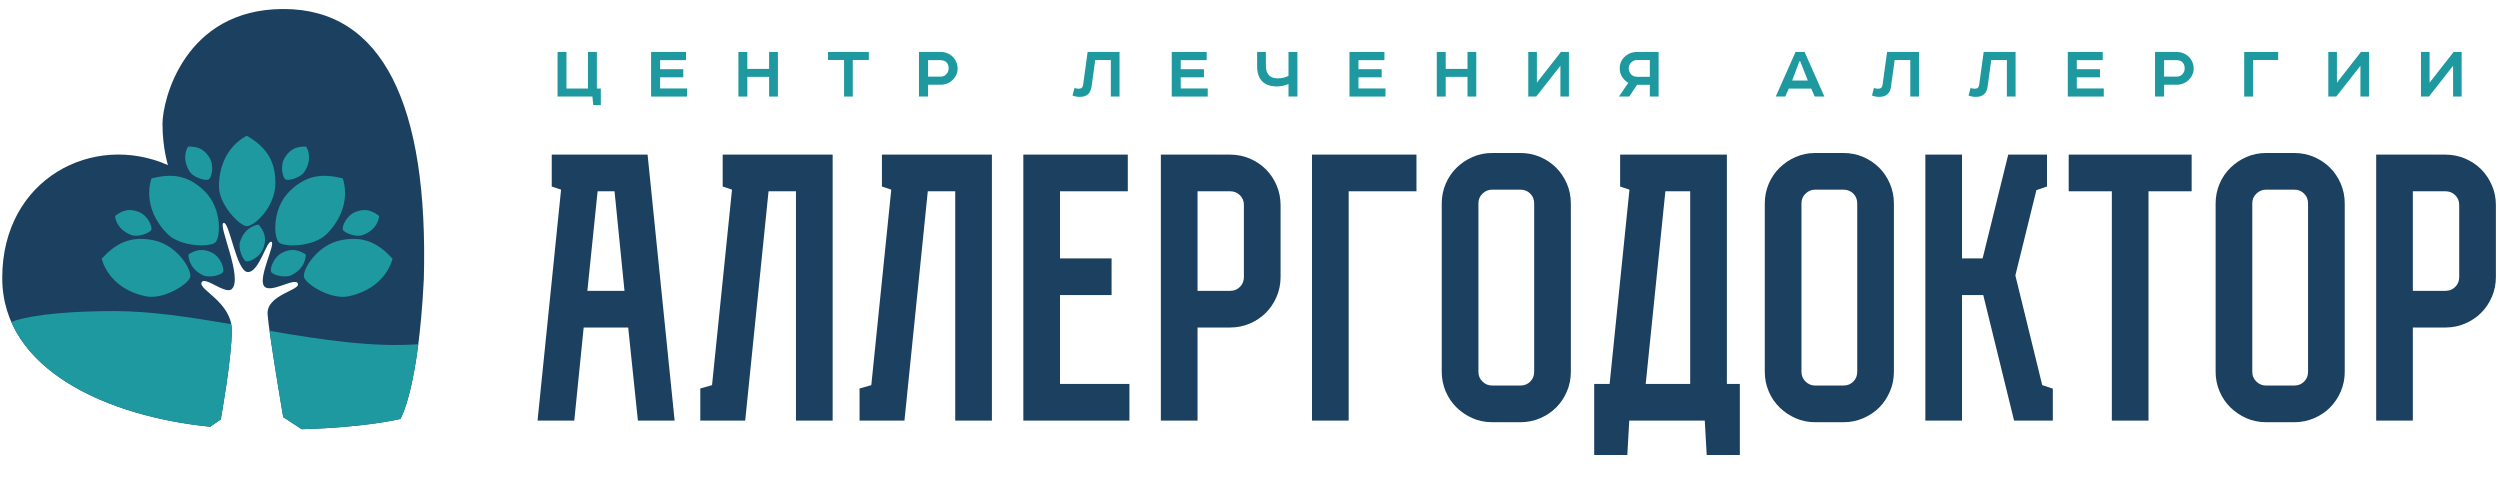 <svg width="152" height="29" viewBox="0 0 152 29" fill="none" xmlns="http://www.w3.org/2000/svg">
<path d="M37.969 17.683H35.712L36.335 11.63H37.364L37.969 17.683ZM33.546 9.4V11.341L34.113 11.531L32.683 25.572H34.916L35.488 19.912H38.194L38.785 25.572H41.017L39.373 9.4H33.546Z" fill="#1B4060"/>
<path d="M43.939 11.341L44.506 11.531L43.292 23.416L42.578 23.62V25.572H45.308L46.728 11.63H48.395V25.572H50.625V9.4H43.939V11.341Z" fill="#1B4060"/>
<path d="M53.621 11.341L54.189 11.531L52.975 23.416L52.261 23.62V25.572H54.991L56.41 11.63H58.078V25.572H60.308V9.4H53.621V11.341Z" fill="#1B4060"/>
<path d="M64.449 17.94H67.584V15.711H64.449V11.63H68.57V9.4H62.219V25.572H68.669V23.343H64.449V17.94Z" fill="#1B4060"/>
<path d="M72.81 11.63H74.791C75.032 11.63 75.228 11.708 75.389 11.87C75.551 12.031 75.629 12.227 75.629 12.467V16.846C75.629 17.086 75.551 17.282 75.389 17.443C75.228 17.605 75.032 17.683 74.791 17.683H72.81V11.63ZM76.964 10.294C76.692 10.023 76.366 9.805 75.995 9.644C75.621 9.483 75.215 9.401 74.791 9.401H70.58V25.573H72.81V19.913H74.791C75.216 19.913 75.621 19.83 75.995 19.669C76.366 19.509 76.693 19.29 76.964 19.018C77.235 18.748 77.454 18.422 77.615 18.049C77.776 17.675 77.859 17.27 77.859 16.846V12.467C77.859 12.043 77.776 11.638 77.615 11.264C77.455 10.893 77.236 10.567 76.964 10.294Z" fill="#1B4060"/>
<path d="M79.77 25.572H81.999V11.63H86.121V9.4H79.77V25.572Z" fill="#1B4060"/>
<path d="M93.278 12.369V22.604C93.278 22.845 93.2 23.04 93.038 23.201C92.877 23.363 92.682 23.441 92.441 23.441H90.725C90.495 23.441 90.302 23.362 90.134 23.198C89.968 23.037 89.888 22.843 89.888 22.604V12.369C89.888 12.13 89.968 11.935 90.134 11.775C90.302 11.611 90.496 11.531 90.725 11.531H92.441C92.681 11.531 92.877 11.61 93.038 11.771C93.2 11.933 93.278 12.128 93.278 12.369ZM94.614 10.196C94.343 9.925 94.016 9.706 93.645 9.545C93.27 9.384 92.865 9.302 92.441 9.302H90.725C90.3 9.302 89.897 9.384 89.529 9.547C89.165 9.706 88.841 9.924 88.566 10.193C88.286 10.464 88.062 10.792 87.902 11.165C87.74 11.539 87.658 11.944 87.658 12.369V22.604C87.658 23.028 87.74 23.433 87.902 23.808C88.063 24.181 88.286 24.509 88.566 24.779C88.841 25.048 89.165 25.267 89.529 25.427C89.897 25.589 90.3 25.671 90.725 25.671H92.441C92.865 25.671 93.27 25.589 93.645 25.427C94.016 25.267 94.343 25.048 94.614 24.777C94.885 24.506 95.104 24.18 95.265 23.808C95.426 23.433 95.508 23.028 95.508 22.604V12.369C95.508 11.944 95.426 11.54 95.265 11.165C95.104 10.794 94.885 10.468 94.614 10.196Z" fill="#1B4060"/>
<path d="M102.764 11.63V23.343H100.059L101.255 11.63H102.764ZM104.994 9.401H98.504V11.342L99.071 11.531L97.865 23.343H96.927V27.663H98.941L99.059 25.573H103.65L103.768 27.663H105.782V23.343H104.994V9.401Z" fill="#1B4060"/>
<path d="M112.92 12.369V22.604C112.92 22.845 112.842 23.04 112.68 23.201C112.519 23.363 112.323 23.441 112.082 23.441H110.366C110.136 23.441 109.943 23.362 109.775 23.198C109.609 23.037 109.529 22.843 109.529 22.604V12.369C109.529 12.13 109.609 11.935 109.775 11.775C109.943 11.611 110.137 11.531 110.366 11.531H112.082C112.323 11.531 112.519 11.61 112.68 11.771C112.842 11.933 112.92 12.128 112.92 12.369ZM114.255 10.196C113.984 9.925 113.657 9.706 113.286 9.545C112.911 9.384 112.506 9.302 112.082 9.302H110.366C109.942 9.302 109.539 9.384 109.17 9.547C108.807 9.706 108.483 9.924 108.207 10.193C107.927 10.464 107.704 10.792 107.543 11.165C107.381 11.539 107.299 11.944 107.299 12.369V22.604C107.299 23.028 107.381 23.433 107.543 23.808C107.704 24.181 107.927 24.509 108.206 24.779C108.482 25.048 108.807 25.267 109.171 25.427C109.539 25.589 109.942 25.671 110.366 25.671H112.082C112.506 25.671 112.911 25.589 113.286 25.427C113.657 25.267 113.984 25.048 114.255 24.777C114.526 24.506 114.745 24.18 114.905 23.808C115.067 23.433 115.149 23.028 115.149 22.604V12.369C115.149 11.944 115.067 11.54 114.905 11.165C114.745 10.794 114.526 10.468 114.255 10.196Z" fill="#1B4060"/>
<path d="M122.534 16.747L123.813 11.557L124.457 11.341V9.4H122.101L120.543 15.711H119.29V9.4H117.061V25.572H119.29V17.94H120.582L122.456 25.572H124.812V23.631L124.168 23.417L122.534 16.747Z" fill="#1B4060"/>
<path d="M125.777 11.63H128.4V25.573H130.629V11.63H133.252V9.401H125.777V11.63Z" fill="#1B4060"/>
<path d="M140.33 12.369V22.604C140.33 22.845 140.252 23.04 140.09 23.201C139.929 23.363 139.734 23.441 139.493 23.441H137.777C137.547 23.441 137.354 23.362 137.185 23.198C137.02 23.037 136.939 22.843 136.939 22.604V12.369C136.939 12.13 137.02 11.935 137.186 11.775C137.354 11.611 137.547 11.531 137.777 11.531H139.493C139.733 11.531 139.929 11.61 140.09 11.771C140.252 11.933 140.33 12.128 140.33 12.369ZM141.666 10.196C141.394 9.925 141.068 9.706 140.696 9.545C140.322 9.384 139.917 9.302 139.493 9.302H137.777C137.352 9.302 136.95 9.384 136.581 9.547C136.217 9.706 135.893 9.924 135.617 10.193C135.338 10.464 135.114 10.792 134.954 11.165C134.792 11.539 134.71 11.944 134.71 12.369V22.604C134.71 23.028 134.792 23.433 134.954 23.808C135.115 24.181 135.338 24.509 135.617 24.779C135.893 25.048 136.217 25.267 136.581 25.427C136.95 25.589 137.352 25.671 137.777 25.671H139.493C139.917 25.671 140.322 25.589 140.697 25.427C141.068 25.267 141.394 25.048 141.666 24.777C141.937 24.506 142.155 24.18 142.317 23.808C142.478 23.433 142.56 23.028 142.56 22.604V12.369C142.56 11.944 142.478 11.54 142.317 11.165C142.156 10.794 141.937 10.468 141.666 10.196Z" fill="#1B4060"/>
<path d="M146.701 11.63H148.682C148.923 11.63 149.118 11.708 149.28 11.87C149.442 12.031 149.52 12.227 149.52 12.467V16.846C149.52 17.086 149.442 17.282 149.28 17.443C149.119 17.605 148.924 17.683 148.682 17.683H146.701V11.63ZM151.506 11.264C151.346 10.893 151.127 10.567 150.855 10.294C150.583 10.023 150.257 9.805 149.886 9.644C149.512 9.483 149.106 9.401 148.682 9.401H144.472V25.573H146.701V19.913H148.682C149.107 19.913 149.512 19.83 149.886 19.669C150.257 19.509 150.584 19.29 150.855 19.018C151.126 18.748 151.345 18.422 151.506 18.049C151.668 17.675 151.75 17.27 151.75 16.846V12.467C151.75 12.043 151.668 11.638 151.506 11.264Z" fill="#1B4060"/>
<path d="M35.748 5.383V3.159H36.29V5.383H36.53V6.391H36.069L36.019 5.871H33.899V3.159H34.441V5.383H35.748Z" fill="#1E999F"/>
<path d="M39.587 3.159H41.712V3.656H40.134V4.207H41.544V4.7H40.134V5.378H41.775V5.871H39.587V3.159Z" fill="#1E999F"/>
<path d="M47.296 3.159V5.871H46.762V4.673H45.438V5.871H44.895V3.159H45.438V4.189H46.762V3.159H47.296Z" fill="#1E999F"/>
<path d="M50.343 3.159H52.825V3.647H51.849V5.871H51.32V3.647H50.343V3.159Z" fill="#1E999F"/>
<path d="M57.546 4.501C57.632 4.406 57.677 4.294 57.677 4.162C57.677 4.004 57.632 3.891 57.56 3.805C57.474 3.701 57.325 3.656 57.148 3.656H56.425V4.659H57.185C57.334 4.659 57.456 4.605 57.546 4.501ZM57.921 4.862C57.727 5.048 57.479 5.152 57.189 5.152H56.425V5.871H55.873V3.159H57.189C57.515 3.159 57.799 3.294 57.994 3.524C58.134 3.701 58.224 3.904 58.224 4.162C58.224 4.438 58.102 4.686 57.921 4.862Z" fill="#1E999F"/>
<path d="M68.068 3.159V5.871H67.538V3.647H66.59L66.368 5.261C66.34 5.464 66.268 5.622 66.156 5.727C66.034 5.834 65.871 5.889 65.667 5.889C65.5 5.889 65.387 5.875 65.21 5.808L65.328 5.351C65.441 5.383 65.496 5.392 65.586 5.392C65.672 5.392 65.74 5.369 65.78 5.329C65.817 5.292 65.843 5.225 65.857 5.13L66.128 3.159H68.068Z" fill="#1E999F"/>
<path d="M71.242 3.159H73.367V3.656H71.789V4.207H73.199V4.7H71.789V5.378H73.43V5.871H71.242V3.159Z" fill="#1E999F"/>
<path d="M78.341 5.871V5.111C78.128 5.201 77.857 5.256 77.644 5.256C77.233 5.256 76.921 5.143 76.717 4.921C76.528 4.714 76.433 4.415 76.433 4.031V3.159H76.966V4.008C76.966 4.243 77.025 4.438 77.147 4.569C77.269 4.691 77.436 4.763 77.676 4.763C77.911 4.763 78.142 4.718 78.341 4.614V3.159H78.883V5.871H78.341Z" fill="#1E999F"/>
<path d="M82.049 3.159H84.173V3.656H82.595V4.207H84.006V4.7H82.595V5.378H84.236V5.871H82.049V3.159Z" fill="#1E999F"/>
<path d="M89.757 3.159V5.871H89.224V4.673H87.899V5.871H87.357V3.159H87.899V4.189H89.224V3.159H89.757Z" fill="#1E999F"/>
<path d="M93.443 5.025L94.903 3.159H95.391V5.871H94.872V3.999L93.402 5.871H92.919V3.159H93.443V5.025Z" fill="#1E999F"/>
<path d="M99.122 4.465C99.199 4.578 99.339 4.669 99.533 4.669H100.31V3.647H99.533C99.366 3.647 99.216 3.737 99.131 3.85C99.063 3.936 99.027 4.04 99.027 4.163C99.027 4.271 99.068 4.388 99.122 4.465ZM98.751 3.48C98.946 3.281 99.212 3.159 99.533 3.159H100.844V5.871H100.31V5.157H99.533L99.058 5.871H98.43L99 5.035C98.859 4.953 98.747 4.849 98.656 4.727C98.538 4.565 98.48 4.375 98.48 4.163C98.48 3.886 98.575 3.656 98.751 3.48Z" fill="#1E999F"/>
<path d="M108.965 4.895H109.915L109.449 3.715H109.408L108.965 4.895ZM109.72 3.159L110.922 5.871H110.339L110.118 5.387H108.758L108.54 5.871H107.966L109.169 3.159H109.72Z" fill="#1E999F"/>
<path d="M116.674 3.159V5.871H116.145V3.647H115.196L114.974 5.261C114.947 5.464 114.875 5.622 114.762 5.727C114.64 5.834 114.477 5.889 114.274 5.889C114.106 5.889 113.993 5.875 113.817 5.808L113.935 5.351C114.047 5.383 114.102 5.392 114.192 5.392C114.278 5.392 114.346 5.369 114.386 5.329C114.423 5.292 114.45 5.225 114.463 5.13L114.735 3.159H116.674Z" fill="#1E999F"/>
<path d="M122.548 3.159V5.871H122.018V3.647H121.069L120.848 5.261C120.82 5.464 120.748 5.622 120.636 5.727C120.514 5.834 120.351 5.889 120.147 5.889C119.98 5.889 119.867 5.875 119.69 5.808L119.808 5.351C119.921 5.383 119.976 5.392 120.066 5.392C120.152 5.392 120.22 5.369 120.26 5.329C120.297 5.292 120.323 5.225 120.337 5.13L120.608 3.159H122.548Z" fill="#1E999F"/>
<path d="M125.722 3.159H127.847V3.656H126.269V4.207H127.679V4.7H126.269V5.378H127.91V5.871H125.722V3.159Z" fill="#1E999F"/>
<path d="M132.699 4.501C132.785 4.406 132.829 4.294 132.829 4.162C132.829 4.004 132.785 3.891 132.712 3.805C132.626 3.701 132.477 3.656 132.301 3.656H131.577V4.659H132.337C132.486 4.659 132.608 4.605 132.699 4.501ZM133.074 4.862C132.88 5.048 132.631 5.152 132.342 5.152H131.577V5.871H131.026V3.159H132.342C132.667 3.159 132.951 3.294 133.146 3.524C133.286 3.701 133.377 3.904 133.377 4.162C133.377 4.438 133.255 4.686 133.074 4.862Z" fill="#1E999F"/>
<path d="M136.99 5.871H136.447V3.159H138.513V3.647H136.99V5.871Z" fill="#1E999F"/>
<path d="M142.085 5.025L143.545 3.159H144.034V5.871H143.514V3.999L142.044 5.871H141.561V3.159H142.085V5.025Z" fill="#1E999F"/>
<path d="M147.719 5.025L149.18 3.159H149.668V5.871H149.148V3.999L147.678 5.871H147.195V3.159H147.719V5.025Z" fill="#1E999F"/>
<path d="M17.238 0.548C11.217 0.548 9.879 6.068 9.879 7.531C9.879 8.994 10.213 10.04 10.213 10.04C5.697 8.033 0.136 10.834 0.136 16.898C0.136 22.507 6.579 25.325 12.775 25.946L13.424 25.501C13.424 25.501 14.094 21.789 14.094 20.086C14.094 18.384 12.084 17.63 12.252 17.184C12.419 16.737 13.703 17.938 14.094 17.574C14.792 16.904 13.229 13.667 13.592 13.556C13.954 13.444 14.373 16.542 15.07 16.542C15.768 16.542 16.187 14.644 16.494 14.7C16.801 14.755 15.685 16.849 16.047 17.379C16.41 17.91 17.945 16.821 18.113 17.24C18.28 17.658 16.187 17.91 16.27 19.11C16.355 20.309 17.22 25.361 17.22 25.361L18.343 26.096C22.295 25.988 24.347 25.469 24.347 25.469C24.347 25.469 25.434 23.713 25.768 16.981C26.061 6.36 23.259 0.548 17.238 0.548Z" fill="#1B4060"/>
<path d="M15.015 8.252C15.015 8.252 13.312 8.978 13.312 11.351C13.312 12.439 14.568 13.75 15.015 13.75C15.462 13.75 16.745 12.593 16.745 11.121C16.745 9.648 16.075 8.894 15.015 8.252Z" fill="#1E999F"/>
<path d="M9.212 10.844C9.212 10.844 8.521 12.561 10.199 14.239C10.968 15.008 12.784 15.047 13.1 14.732C13.415 14.416 13.505 12.69 12.464 11.649C11.422 10.607 10.415 10.548 9.212 10.844Z" fill="#1E999F"/>
<path d="M11.437 8.912C11.437 8.912 10.985 9.565 11.527 10.426C11.775 10.822 12.531 11.011 12.693 10.909C12.855 10.807 13.057 10.093 12.721 9.559C12.384 9.024 11.969 8.903 11.437 8.912Z" fill="#1E999F"/>
<path d="M6.995 13.136C6.995 13.136 7.03 13.93 7.983 14.287C8.42 14.451 9.136 14.145 9.204 13.966C9.271 13.787 9 13.096 8.409 12.874C7.817 12.652 7.413 12.807 6.995 13.136Z" fill="#1E999F"/>
<path d="M11.458 15.468C11.458 15.468 11.404 16.261 12.311 16.722C12.727 16.934 13.473 16.71 13.561 16.539C13.647 16.368 13.455 15.652 12.892 15.365C12.328 15.079 11.91 15.188 11.458 15.468Z" fill="#1E999F"/>
<path d="M15.723 13.653C15.723 13.653 14.931 13.71 14.601 14.673C14.449 15.114 14.776 15.821 14.957 15.884C15.139 15.946 15.82 15.655 16.025 15.058C16.23 14.46 16.064 14.06 15.723 13.653Z" fill="#1E999F"/>
<path d="M6.184 15.726C6.184 15.726 6.552 17.54 8.875 18.017C9.941 18.236 11.479 17.27 11.569 16.833C11.659 16.395 10.784 14.905 9.342 14.608C7.899 14.312 7.026 14.817 6.184 15.726Z" fill="#1E999F"/>
<path d="M20.838 10.844C20.838 10.844 21.529 12.561 19.852 14.239C19.082 15.008 17.267 15.047 16.951 14.732C16.635 14.416 16.545 12.69 17.587 11.649C18.628 10.607 19.635 10.548 20.838 10.844Z" fill="#1E999F"/>
<path d="M18.613 8.912C18.613 8.912 19.066 9.565 18.524 10.426C18.275 10.822 17.519 11.011 17.358 10.909C17.195 10.807 16.993 10.093 17.33 9.559C17.666 9.024 18.081 8.903 18.613 8.912Z" fill="#1E999F"/>
<path d="M23.055 13.136C23.055 13.136 23.02 13.93 22.067 14.287C21.63 14.451 20.914 14.145 20.847 13.966C20.779 13.787 21.051 13.096 21.642 12.874C22.233 12.652 22.637 12.807 23.055 13.136Z" fill="#1E999F"/>
<path d="M18.592 15.468C18.592 15.468 18.646 16.261 17.739 16.722C17.323 16.934 16.578 16.71 16.49 16.539C16.403 16.368 16.596 15.652 17.159 15.365C17.722 15.079 18.14 15.188 18.592 15.468Z" fill="#1E999F"/>
<path d="M23.867 15.726C23.867 15.726 23.499 17.54 21.174 18.017C20.108 18.236 18.571 17.27 18.481 16.833C18.391 16.395 19.267 14.905 20.709 14.608C22.151 14.312 23.024 14.817 23.867 15.726Z" fill="#1E999F"/>
<path d="M0.684 19.57C2.366 23.419 7.655 25.432 12.775 25.946L13.424 25.5C13.424 25.5 14.094 21.789 14.094 20.086C14.094 19.956 14.08 19.83 14.059 19.711C11.571 19.284 9.148 18.914 6.996 18.914C3.099 18.914 1.383 19.314 0.684 19.57Z" fill="#1E999F"/>
<path d="M18.343 26.095C22.294 25.988 24.346 25.469 24.346 25.469C24.346 25.469 24.985 24.438 25.434 20.927C22.686 21.133 19.535 20.656 16.387 20.115C16.645 22.006 17.22 25.361 17.22 25.361L18.343 26.095Z" fill="#1E999F"/>
</svg>
